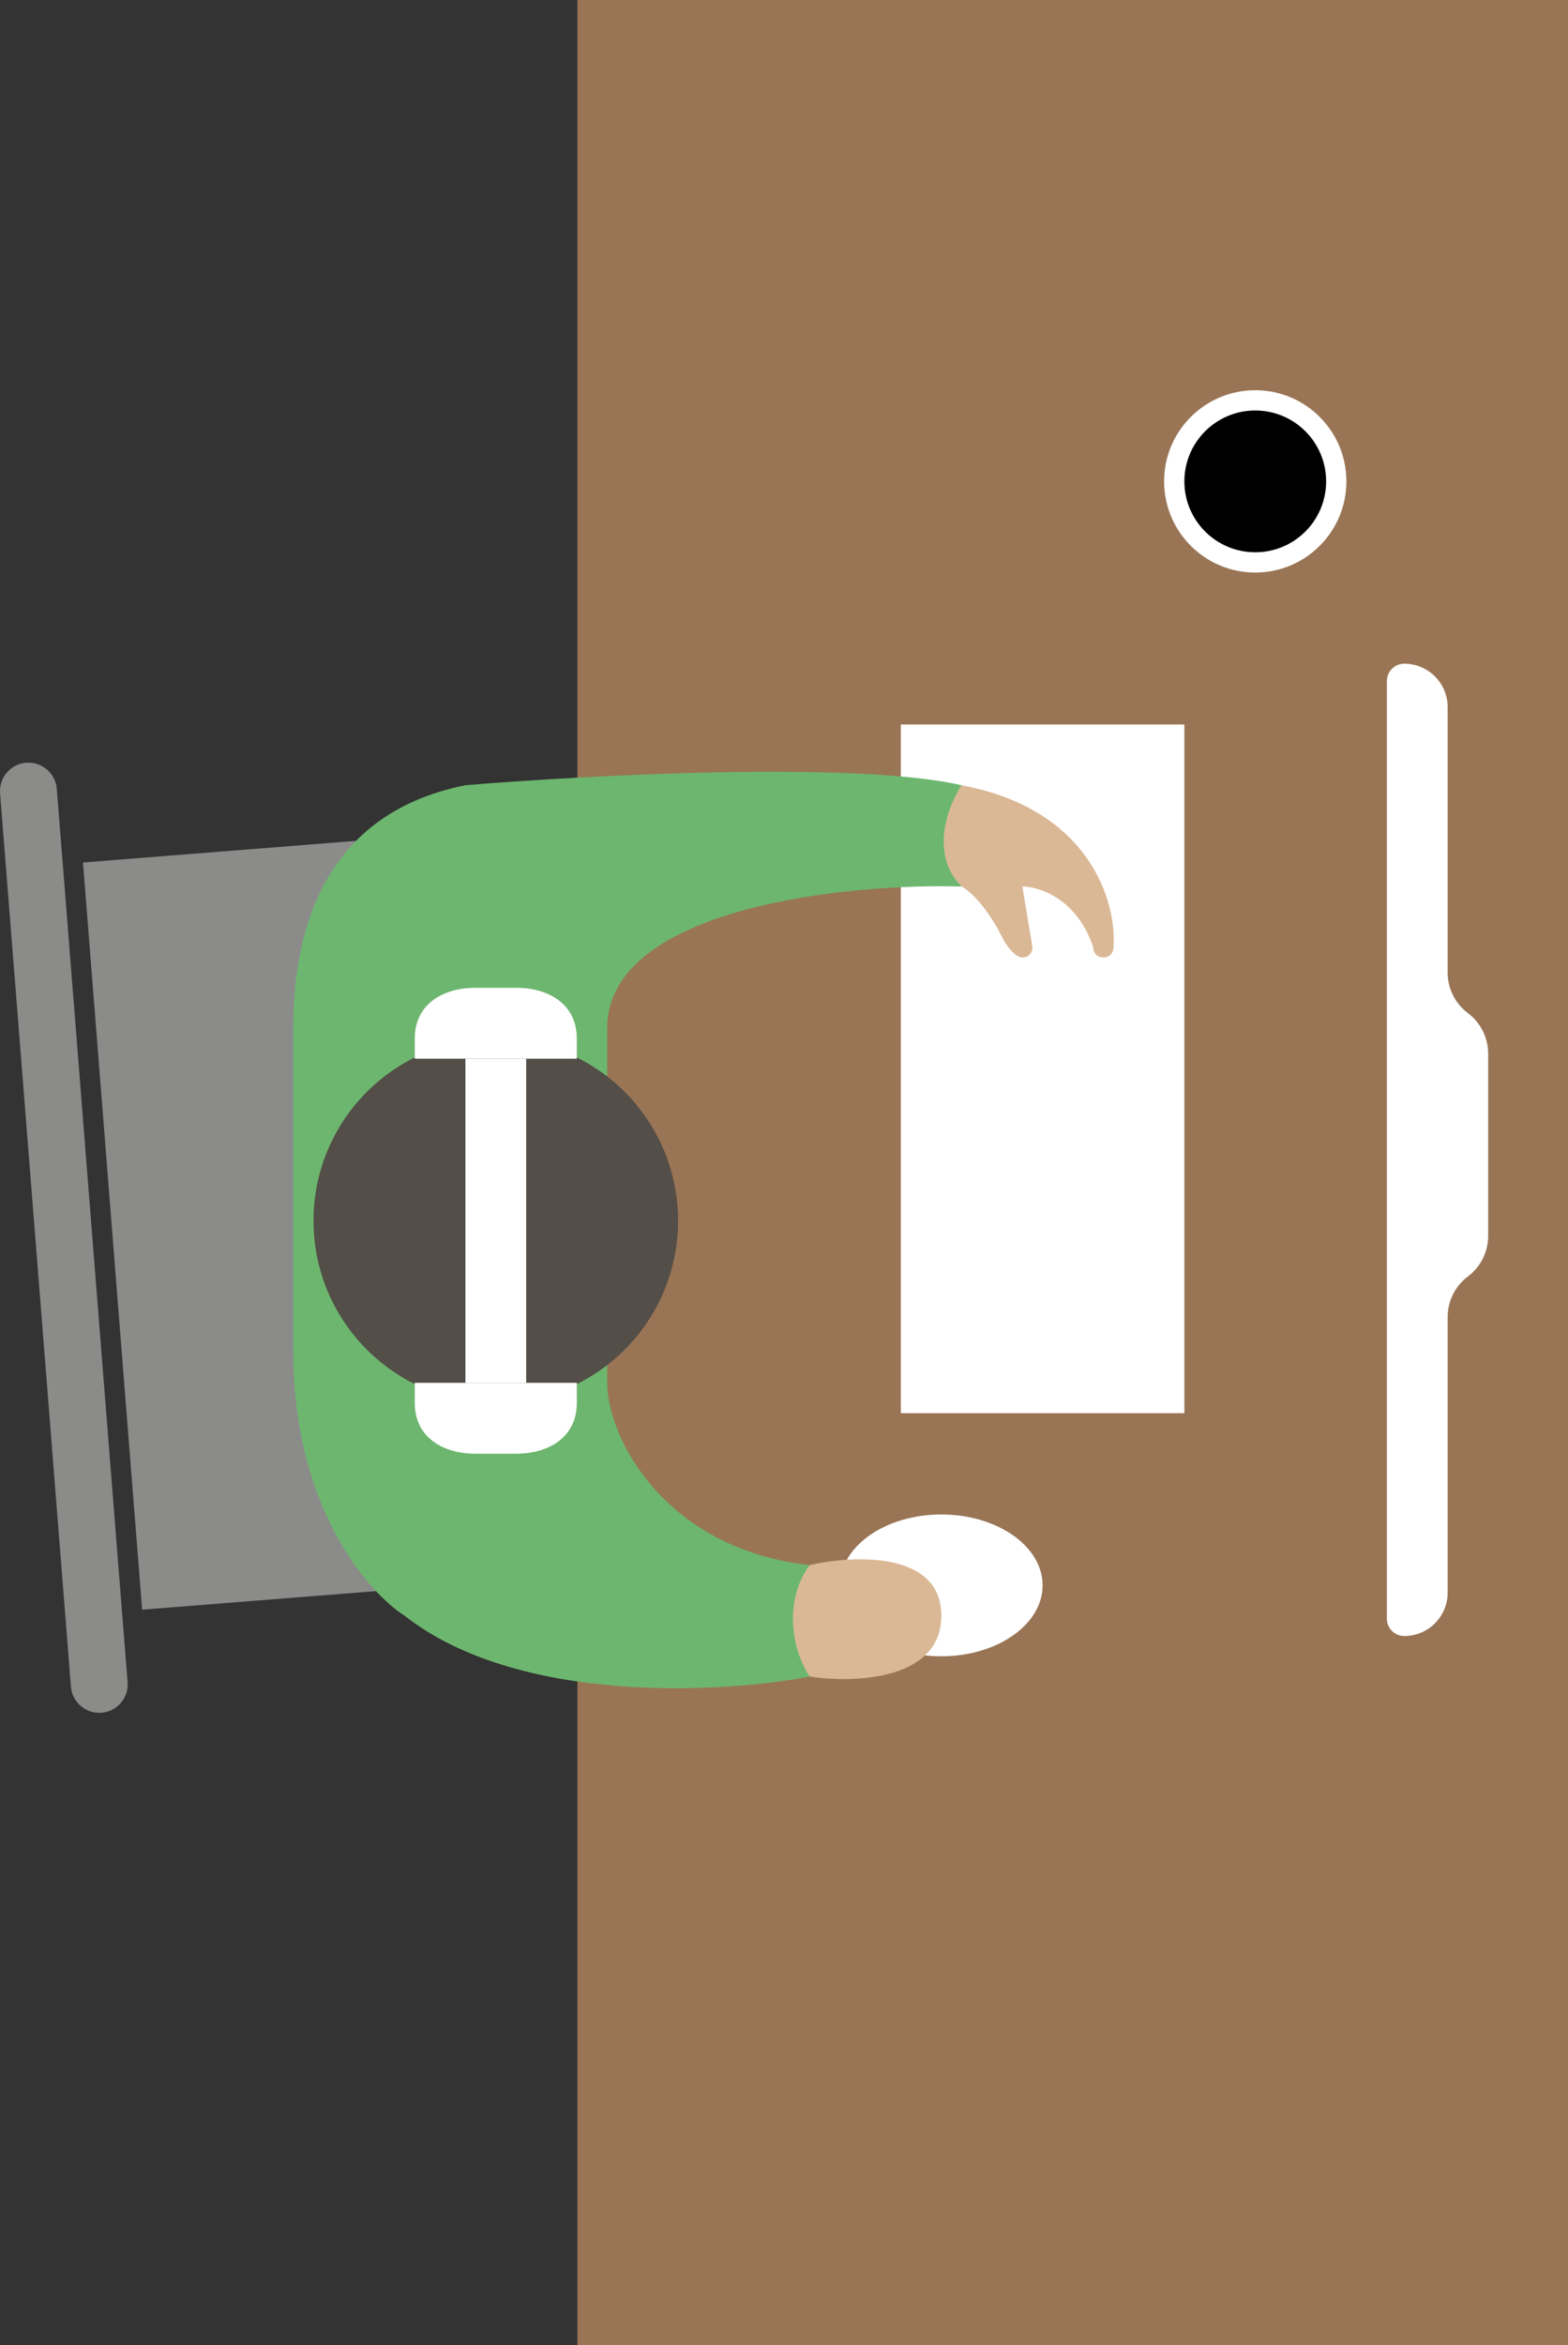 <?xml version="1.0" encoding="UTF-8"?> <svg xmlns="http://www.w3.org/2000/svg" width="630" height="942" viewBox="0 0 630 942" fill="none"><rect x="0" y="0" width="630" height="942" fill="#333333" stroke="none"/> <g clip-path="url(#clip0_510_94)"> <path fill-rule="evenodd" clip-rule="evenodd" d="M40.788 688.001C34.498 688.5 28.995 683.806 28.496 677.516L0.036 318.684C-0.463 312.394 4.232 306.891 10.522 306.392C16.811 305.893 22.315 310.588 22.814 316.878L25.211 347.109L25.227 347.108L49.166 649.368L49.184 649.367L51.273 675.709C51.772 681.999 47.078 687.502 40.788 688.001ZM57.11 646.599L295.492 627.692L271.688 327.561L33.339 346.465L57.11 646.599Z" fill="#8B8B8A"></path> <path d="M630 942H232V-4.36381e-05L630 -6.10352e-05V942Z" fill="#997555"></path> <path d="M418.902 636.84C418.902 621.111 400.686 608.36 378.216 608.36C355.746 608.36 337.531 621.111 337.531 636.84C337.531 652.569 355.746 665.32 378.216 665.32C400.686 665.32 418.902 652.569 418.902 636.84Z" fill="white"></path> <path d="M475.864 567.678H361.944V291.015H475.864V567.678Z" fill="white"></path> <path d="M557.233 273.578V650.211C557.233 654.063 560.356 657.186 564.208 657.186C573.838 657.186 581.645 649.379 581.645 639.749V529.026C581.645 522.623 584.659 516.593 589.782 512.752C594.904 508.91 597.919 502.88 597.919 496.477V423.243C597.919 416.84 594.904 410.811 589.782 406.969C584.659 403.127 581.645 397.098 581.645 390.695V284.04C581.645 274.41 573.838 266.603 564.208 266.603C560.356 266.603 557.233 269.726 557.233 273.578Z" fill="white"></path> <path d="M504.342 156.752C484.119 156.752 467.725 173.146 467.725 193.369C467.725 213.592 484.119 229.986 504.342 229.986C524.565 229.986 540.959 213.592 540.959 193.369C540.959 173.146 524.565 156.752 504.342 156.752Z" fill="white"></path> <path d="M402.628 376.455C396.118 363.435 389.066 357.468 386.353 356.112C366.824 339.838 378.216 322.207 386.353 315.426C438.431 325.191 448.738 362.893 447.382 380.523C447.382 381.879 446.568 384.592 443.313 384.592C440.058 384.592 439.245 381.879 439.245 380.523C432.735 360.994 417.546 356.112 410.765 356.112L414.833 380.523C414.833 381.879 414.02 384.592 410.765 384.592C407.51 384.592 403.984 379.167 402.628 376.455Z" fill="#DAB896"></path> <path d="M504.342 164.892C488.613 164.892 475.862 177.643 475.862 193.372C475.862 209.101 488.613 221.852 504.342 221.852C520.071 221.852 532.822 209.101 532.822 193.372C532.822 177.643 520.071 164.892 504.342 164.892Z" fill="black"></path> <path d="M378.216 649.044C378.216 675.083 342.956 676.168 325.325 673.455C312.306 663.691 313.119 636.838 325.325 628.701C342.956 624.632 378.216 623.005 378.216 649.044Z" fill="#DAB896"></path> <path d="M325.326 628.703C315.561 641.723 317.189 661.252 325.326 673.458C290.065 680.239 208.151 684.85 162.583 649.046C147.665 639.553 117.829 605.106 117.829 543.263V413.069C117.829 380.521 125.966 327.629 186.995 315.424C235.817 311.355 344.041 305.659 386.354 315.424C380.93 323.561 373.335 343.09 386.354 356.109C341.6 354.753 243.955 364.247 243.955 413.069V555.469C243.955 577.168 266.739 622.194 325.326 628.703Z" fill="#6DB66F"></path> <path d="M272.433 490.373C272.433 449.927 239.645 417.139 199.199 417.139C158.753 417.139 125.965 449.927 125.965 490.373C125.965 530.819 158.753 563.607 199.199 563.607C239.645 563.607 272.433 530.819 272.433 490.373Z" fill="#534E47"></path> <path d="M191.064 583.947C177.582 583.947 166.652 577.086 166.652 563.604V555.467H186.995H211.407H231.749V563.604C231.749 577.086 220.82 583.947 207.338 583.947H191.064Z" fill="white"></path> <path d="M191.064 396.793C177.582 396.793 166.652 403.654 166.652 417.136V425.273H186.995H211.407H231.749V417.136C231.749 403.654 220.82 396.793 207.338 396.793H191.064Z" fill="white"></path> <path d="M186.995 425.273V555.467H211.407V425.273H186.995Z" fill="white"></path> </g> <defs> <clipPath id="clip0_510_94"> <rect width="630" height="942" fill="white"></rect> </clipPath> </defs> </svg> 